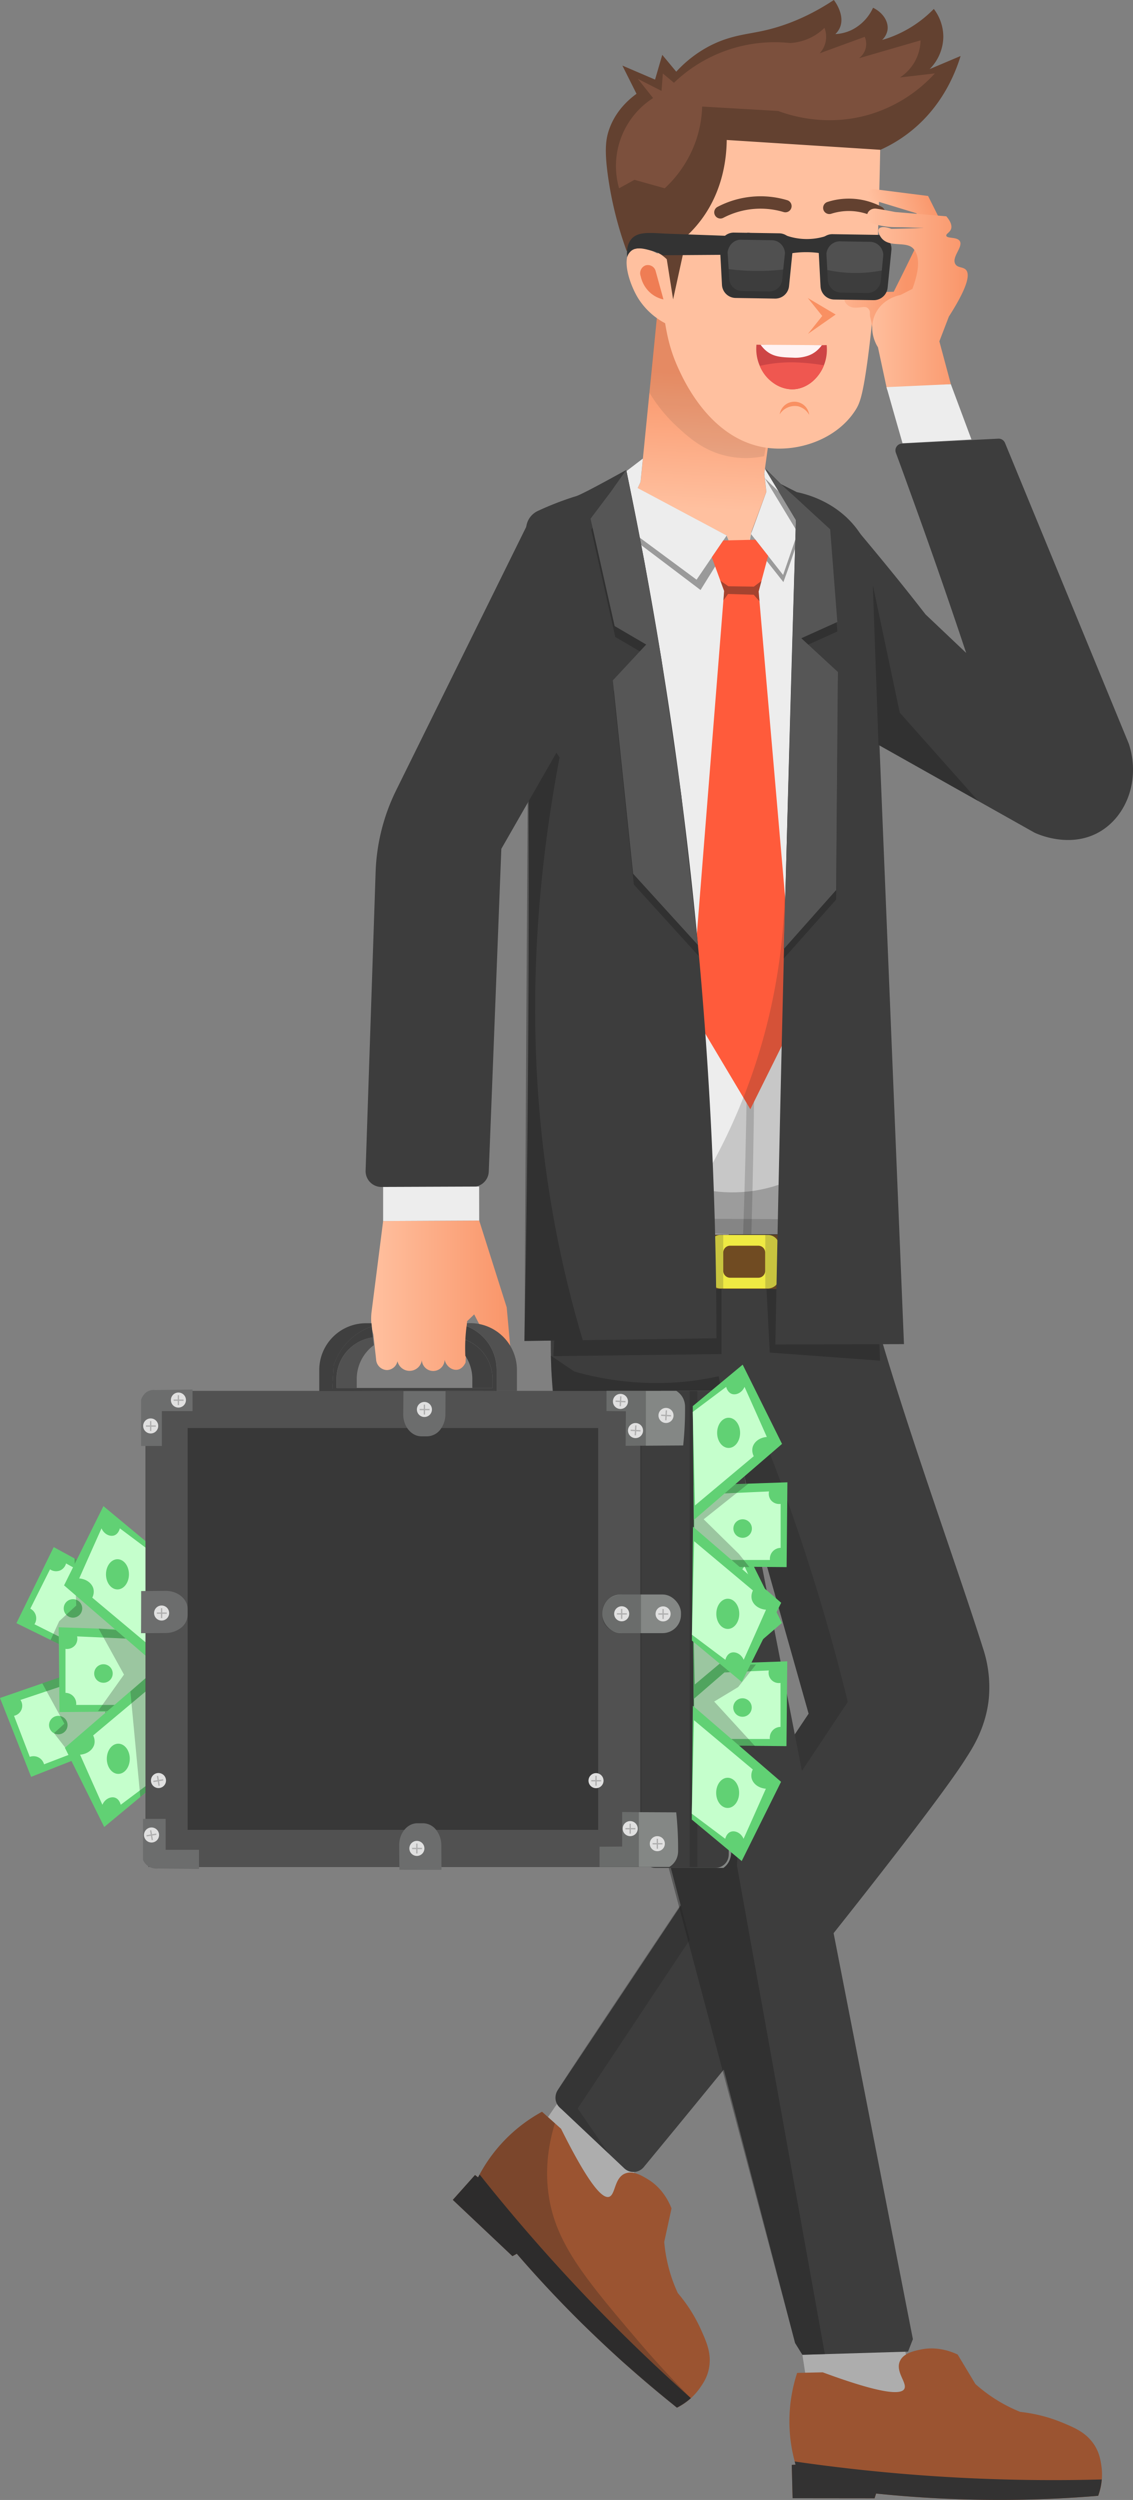 <svg id="Layer_1" data-name="Layer 1" xmlns="http://www.w3.org/2000/svg" xmlns:xlink="http://www.w3.org/1999/xlink" width="715.08" height="1577.17" viewBox="0 0 715.08 1577.17"><rect x="0" y="0" width="715.08" height="1577.17" fill="#808080" stroke="none"/><defs><style>.cls-1{fill:url(#linear-gradient);}.cls-13,.cls-2{fill:#2d2d2d;}.cls-2,.cls-25{opacity:0.1;}.cls-3{fill:#ffc09f;}.cls-4{fill:#ef7d54;}.cls-5{fill:#f99062;}.cls-6{fill:#634130;}.cls-7{fill:#3d3d3d;}.cls-8{fill:#ce4545;}.cls-9{fill:#ef5750;}.cls-10{fill:#fff3f3;}.cls-11{fill:#7c503d;}.cls-12{fill:#ededed;}.cls-13{opacity:0.2;}.cls-14,.cls-18{fill:#1e1e1e;}.cls-14{opacity:0.4;}.cls-15{fill:#adadad;}.cls-16{fill:#9b5431;}.cls-17{fill:#333232;}.cls-18{opacity:0.25;}.cls-19{fill:#704b22;}.cls-20{fill:#efea43;}.cls-21{fill:#ff5b3b;}.cls-22{fill:#565656;}.cls-23{fill:url(#linear-gradient-2);}.cls-24{fill:#333;}.cls-25{fill:#fff;}.cls-26{fill:url(#linear-gradient-3);}.cls-27{fill:url(#linear-gradient-4);}.cls-28{fill:url(#linear-gradient-5);}.cls-29{fill:#848785;}.cls-30{fill:#61d174;}.cls-31{fill:#c5ffcc;}.cls-32{fill:#383838;}.cls-33{fill:#515151;}.cls-34{fill:#6c6d6d;}.cls-35{fill:#e0e0e0;}.cls-36{fill:none;}.cls-37{fill:#3f3f3f;}</style><linearGradient id="linear-gradient" x1="-2973.43" y1="574.9" x2="-2988.58" y2="490.94" gradientTransform="matrix(-0.99, 0.13, 0.13, 0.99, -2253.71, 180.12)" gradientUnits="userSpaceOnUse"><stop offset="0" stop-color="#ffc09f"/><stop offset="1" stop-color="#f99569"/></linearGradient><linearGradient id="linear-gradient-2" x1="836.54" y1="222.42" x2="895.88" y2="222.42" gradientTransform="matrix(1, 0, 0, 1, 0, 0)" xlink:href="#linear-gradient"/><linearGradient id="linear-gradient-3" x1="557.89" y1="859.33" x2="645.61" y2="859.33" gradientTransform="matrix(1, 0, 0, 1, 0, 0)" xlink:href="#linear-gradient"/><linearGradient id="linear-gradient-4" x1="863.61" y1="233.81" x2="903.05" y2="233.81" gradientTransform="translate(-17.99 216.55) rotate(-17.54)" xlink:href="#linear-gradient"/><linearGradient id="linear-gradient-5" x1="870.8" y1="230.46" x2="934.4" y2="230.46" gradientTransform="matrix(1, 0, 0, 1, 0, 0)" xlink:href="#linear-gradient"/></defs><path class="cls-1" d="M812,385.77c-12.47,19.89-37.3,28.08-58.48,19.75-19.85-7.8-32.31-28.44-30-50.24l4.41-9.45,14.46-145.72,79.13,29.64-15.57,111q1.7,6.33,3.22,13c.64,2.78,1.1,5,1.21,5.51C812.05,367.35,812.16,378.08,812,385.77Z" transform="translate(-323.64 -41.77)"/><path class="cls-2" d="M733.51,289.47a96.26,96.26,0,0,0,17.17,21.19c7.13,6.6,16.87,15.63,32.13,18.89a56.49,56.49,0,0,0,23.12,0q2.79-16.19,5.48-32.63,3.11-18.94,6-37.63l-77-37.93Q737.72,246,735.28,271,734.37,280.26,733.51,289.47Z" transform="translate(-323.64 -41.77)"/><path class="cls-3" d="M739.42,139.09c-3.38,47,.13,82.32,3.77,105.09,1.43,9,3.34,18.52,8.46,29.74,3.82,8.38,20.28,44.5,54.61,50.14,20.69,3.39,45.51-5,57.33-23.61,2.63-4.14,4.55-8.67,7.81-32.89a812.64,812.64,0,0,0,6.55-84c.43-13,.93-30.29,1.27-50.73a109,109,0,0,0-23.54-10.74c-3.16-1-17.72-5.36-39.83-4.37C782.48,119.19,753.62,131.94,739.42,139.09Z" transform="translate(-323.64 -41.77)"/><path class="cls-3" d="M744.41,205.32c-8.81-6.26-18.09-9.2-22.5-5.62-6.11,5-1.14,21,4.45,30.17a44.75,44.75,0,0,0,20.53,17.46Q745.65,226.33,744.41,205.32Z" transform="translate(-323.64 -41.77)"/><path class="cls-4" d="M737.38,212.54a5.07,5.07,0,0,0-6.65-3.22A5.32,5.32,0,0,0,728,216a19.49,19.49,0,0,0,5.54,10,18.47,18.47,0,0,0,8.84,4.68Z" transform="translate(-323.64 -41.77)"/><path class="cls-5" d="M833.45,229.75l9.13,11.36-9,11.3,17.48-12.21Z" transform="translate(-323.64 -41.77)"/><path class="cls-5" d="M815.67,303.25a11.31,11.31,0,0,1,11.68-5.16,11.17,11.17,0,0,1,7,5.43,9.4,9.4,0,0,0-18.64-.27Z" transform="translate(-323.64 -41.77)"/><path class="cls-6" d="M823,173.19h0a3.9,3.9,0,0,0-2.51-5.12,58.54,58.54,0,0,0-44,4.22,3.89,3.89,0,0,0-1.48,5.5h0a3.9,3.9,0,0,0,5.13,1.4,50.69,50.69,0,0,1,38.05-3.65A3.92,3.92,0,0,0,823,173.19Z" transform="translate(-323.64 -41.77)"/><path class="cls-6" d="M881.54,177.87h0a3.9,3.9,0,0,0-1.42-5.6,44.14,44.14,0,0,0-34.24-3.09,3.92,3.92,0,0,0-2.42,5.27h0a3.93,3.93,0,0,0,4.83,2.16,36.31,36.31,0,0,1,28.16,2.56A3.91,3.91,0,0,0,881.54,177.87Z" transform="translate(-323.64 -41.77)"/><path class="cls-7" d="M843.22,205.84c-.61,9,2.79,16.56,7.61,16.89S860,216,860.65,207s-2.79-16.56-7.61-16.89S843.83,196.84,843.22,205.84Z" transform="translate(-323.64 -41.77)"/><ellipse class="cls-7" cx="795.24" cy="204.91" rx="16.33" ry="8.74" transform="translate(213.21 942.65) rotate(-86.11)"/><path class="cls-8" d="M801.07,259.22q9.55.36,19.45.47,12.68.12,24.86-.21c1.54,14.93-9.2,27.07-20.44,27.86C812.71,288.2,799.48,275.65,801.07,259.22Z" transform="translate(-323.64 -41.77)"/><path class="cls-9" d="M803.17,272.6a89,89,0,0,1,19.43-2.25c4.42,0,8.45.33,10.3.49,4.27.38,7.92.91,10.75,1.39a25.06,25.06,0,0,1-4.89,7.9,21.59,21.59,0,0,1-7.24,5.45,20.2,20.2,0,0,1-7.86,1.8,20.49,20.49,0,0,1-12.1-4.09A23.85,23.85,0,0,1,803.17,272.6Z" transform="translate(-323.64 -41.77)"/><path class="cls-10" d="M806,262c5,4.92,10.3,5.17,18.12,5.41a24.45,24.45,0,0,0,9.07-1.1,16.79,16.79,0,0,0,5.9-3.25,21.55,21.55,0,0,0,3.28-3.54l-38.69-.25A22.8,22.8,0,0,0,806,262Z" transform="translate(-323.64 -41.77)"/><path class="cls-6" d="M897.21,125.58c20.95-16.11,29.37-37.63,32.7-48.48l-19.54,8.27A29.42,29.42,0,0,0,919,65.26a29,29,0,0,0-6-17.85,74.81,74.81,0,0,1-28.94,18.42c-1.23.41-2.46.79-3.67,1.12a11.19,11.19,0,0,0,3.39-6.2c.81-5.24-2.79-11-9.12-14.09A29.17,29.17,0,0,1,861,60.75a27.54,27.54,0,0,1-10.15,2.54,12.4,12.4,0,0,0,2.82-3.95c3.55-8-3.24-16.9-3.76-17.57-19,12.56-35.38,17.63-47,19.92-9.88,2-20.16,2.94-32.7,9.77A77,77,0,0,0,750.45,87l-8.83-10.62q-2.28,7.8-4.55,15.61l-20.63-8.85,8.93,17.81c-4.85,3.53-12.85,10.48-17,21.7-2.43,6.48-3.31,13.63-1.05,30a231.82,231.82,0,0,0,11.83,47.47,23.46,23.46,0,0,1,11.19-1.58,24,24,0,0,1,14.12,6.79q2,12.66,4,25.32l8.8-40.23a76.61,76.61,0,0,0,9.21-10.34c13.68-18.5,15.71-38.88,15.84-50l97,6.2A88.47,88.47,0,0,0,897.21,125.58Z" transform="translate(-323.64 -41.77)"/><path class="cls-11" d="M913.65,88.09a90.91,90.91,0,0,1-39.46,25.37c-28,8.89-51.84,1.15-59.47-1.69L766.8,109a73,73,0,0,1-3.94,21.56,74.37,74.37,0,0,1-19.68,30l-19.11-5.35-9.7,5.35a50.94,50.94,0,0,1,21.46-56.93l-9.62-12.12,14.94,7.61.84-11L749,94a91.74,91.74,0,0,1,73.3-25.08A34.19,34.19,0,0,0,836,65.17a33.78,33.78,0,0,0,8-5.83,15.67,15.67,0,0,1,.61,9.3,15.47,15.47,0,0,1-3.67,6.77L869.4,65a11.17,11.17,0,0,1-3.67,13.52l38.9-11.28a28.53,28.53,0,0,1-13,23.4Z" transform="translate(-323.64 -41.77)"/><path class="cls-12" d="M887.23,800a39.54,39.54,0,0,1-5.38,13.23,43,43,0,0,1-5.78,7.29l-199,.68a33.55,33.55,0,0,1-4.35-1.61,25.89,25.89,0,0,1-5.72-3.27,22.78,22.78,0,0,1-5.6-6.42V431.38c.44-7.73,2.84-32.64,22.48-54.28a87.73,87.73,0,0,1,38.74-24.57l59.66,27.08,10.25,24.66q2.6-13.33,5.21-26.66,5.41-12.67,10.85-25.34a130.78,130.78,0,0,1,38.06,14.87c18,10.77,22.22,17.8,23.64,21.06a35.35,35.35,0,0,1,2.5,18.12q.44,7.89.85,15.78v13q1.23,6.21,2.45,12.42c3.9,152.92,5.12,213.52,5,226.06,0,1.17-.3,7.19,0,15.39q.48,13.62.75,27.62.32,16.7.31,32.86.74,15.63,1.48,31.26C885.26,783.76,888.65,791.11,887.23,800Z" transform="translate(-323.64 -41.77)"/><path class="cls-13" d="M661.39,805.9a41.74,41.74,0,0,0,23.43,4.32l190.16,1q6.21-7.38,12.43-14.74a40.08,40.08,0,0,1-6.17,17.6,38.94,38.94,0,0,1-5.17,6.35l-199,.68a25.27,25.27,0,0,1-15.67-11.3Z" transform="translate(-323.64 -41.77)"/><path class="cls-14" d="M704.14,367.37,765.78,414l15.43-24.84,11.48,15.55c-1.11-2.69-3.1-7.48-4.22-10.17l-3-7.14-3.24-7.78-64.06-33.2c-3.49,4.7-7,9.73-10.42,15.1Q705.9,364.47,704.14,367.37Z" transform="translate(-323.64 -41.77)"/><path class="cls-12" d="M707.27,366.07l56,41.41,19-27.87-56.16-29.92,1.8-3.86,1.47-14.77L715.6,341.59Z" transform="translate(-323.64 -41.77)"/><path class="cls-14" d="M797.92,377.09q-2.05,11.46-4.1,22.92,3.34-6.61,6.68-13.24L818.08,409q5.22-14.24,10.17-29.64,3.18-9.94,6-19.58l-28.3-19.11q.68,5.66,1.34,11.3Q802.61,364.55,797.92,377.09Z" transform="translate(-323.64 -41.77)"/><path class="cls-12" d="M797.63,378.69l20.26,25.8,14.91-43.11A111.72,111.72,0,0,1,818,349.45c-2-1.92-3.86-3.83-5.57-5.7l-6-6.3c-.14,1.09-.29,2.18-.43,3.26q.68,5.66,1.34,11.3Q802.46,365.35,797.63,378.69Z" transform="translate(-323.64 -41.77)"/><path class="cls-13" d="M788.42,398.91l4.1,5.36q.71,13,1.34,26.13c6.49,132.67,7.61,262.74,4,390.05l-5.21,0c4.44-126.56,3.86-256.49-2.6-389.55Q789.31,414.87,788.42,398.91Z" transform="translate(-323.64 -41.77)"/><polygon class="cls-15" points="359.57 1315.63 330.33 1358.2 380.97 1405.86 406.24 1359.56 359.57 1315.63"/><path class="cls-16" d="M665.76,1374l12,10.78c18.27,36.67,26.37,44.11,30.28,42.91,4.14-1.27,3.19-12.11,10.31-14.78,5-1.86,10.48,1.47,14.11,3.66,9,5.41,13.17,13.8,15,18.41q-2.29,10.59-4.6,21.19a97.21,97.21,0,0,0,3.12,17.37,94.51,94.51,0,0,0,5.44,14.85,96.35,96.35,0,0,1,14.53,22.85c3.86,8.54,6.38,14.72,5.43,22.78-.79,6.81-3.93,11.3-6.06,14.34a38.72,38.72,0,0,1-14.38,12.34c-13.79-11-28.3-23.3-43.19-37.12a755,755,0,0,1-57.89-60l-2.74,1.53-37.63-35.51,14-15.67,1.91,1.45A97.89,97.89,0,0,1,665.76,1374Z" transform="translate(-323.64 -41.77)"/><path class="cls-17" d="M623.45,1413.93l-14,15.67,37.62,35.51,2.75-1.53a754.77,754.77,0,0,0,57.88,60c14.9,13.81,29.4,26.15,43.19,37.12a39.24,39.24,0,0,0,8.79-6c-18.15-16.19-36.76-33.83-55.56-53a1141.18,1141.18,0,0,1-77.77-88.08c-.33.61-.66,1.21-1,1.8Z" transform="translate(-323.64 -41.77)"/><path class="cls-18" d="M673.86,1381.32c-5.51,18-5.43,32.43-4.32,42.31,3.58,31.76,22.15,54.16,56.11,94.09,13.35,15.7,25.28,28.19,34,37l-8.79,6-35.41-30-25-23.56q-9.07-9-18.36-18.79-11.85-12.55-22.35-24.75l-2.75,1.53-37.62-35.51,14-15.67,1.92,1.45,1.49-2.7a98,98,0,0,1,38.9-38.66Z" transform="translate(-323.64 -41.77)"/><path class="cls-7" d="M783.57,820.48c-4.66,65.44,2,115,9,148.18,3.7,17.49,9,39.43,14.29,58.15L834,1122.88,675.6,1360.45a8.71,8.71,0,0,0-1.26,6.18,8.59,8.59,0,0,0,2.49,4.6l40.83,38.5a8.41,8.41,0,0,0,12.25-.77c109.27-132.21,186.69-231.31,203.2-257.67,3-4.8,12.67-18.43,14.61-38a78,78,0,0,0-3.7-31.76c-17.73-56.15-54.91-157.13-73-226.95-2.49-9.62-5.25-21.09-8-34.12Z" transform="translate(-323.64 -41.77)"/><path class="cls-18" d="M797.92,929.61c9.08,22,18,45.23,26.49,69.74,14.15,40.77,25.36,79.68,34.29,116.1L688.24,1371.91l19.5,28.46-29.64-27.95a8.82,8.82,0,0,1-3.7-5.48,10.59,10.59,0,0,1,1.2-6.49c4-7.68,141.94-213.07,158.4-237.57l-28.86-101.94c-1.41-5,.33,1.17-9.07-36.79-5.66-22.8-7.29-29.19-7.89-39.74-.33-5.63-.46-14.17-.59-22.79-.11-7.67-.13-14-.13-18.3Q792.7,916.48,797.92,929.61Z" transform="translate(-323.64 -41.77)"/><polygon class="cls-15" points="504.47 1472.92 512.36 1523.96 581.91 1523.96 568.56 1472.92 504.47 1472.92"/><path class="cls-16" d="M826.8,1538.76l16.11-.35c38.42,14.17,49.43,14,51.45,10.49,2.14-3.76-6-11-2.62-17.83,2.33-4.75,8.64-6.11,12.78-7,10.23-2.21,19.05,1,23.54,3.11l11.18,18.59a96.61,96.61,0,0,0,28.31,17.6A96.62,96.62,0,0,1,993.8,1570c8.66,3.57,14.73,6.34,19.57,12.86,4.08,5.51,4.87,10.93,5.41,14.6a38.48,38.48,0,0,1-2,18.84c-17.55,1.47-36.57,2.43-56.89,2.58a754.84,754.84,0,0,1-83.26-4c-.32,1-.63,2-1,3l-51.73-.06-.54-21,2.39-.26a97.7,97.7,0,0,1,1-57.8Z" transform="translate(-323.64 -41.77)"/><path class="cls-17" d="M823.34,1596.82l.54,21,51.73.06c.32-1,.64-2,.95-3a757.59,757.59,0,0,0,83.26,4c20.32-.15,39.34-1.11,56.9-2.57A39.3,39.3,0,0,0,1019,1606c-24.31.65-50,.56-76.8-.53a1137.94,1137.94,0,0,1-117-10.82c.18.66.35,1.33.53,2Z" transform="translate(-323.64 -41.77)"/><path class="cls-7" d="M677.06,821.15a397.4,397.4,0,0,0-5,92.59,420.65,420.65,0,0,0,18.52,97.88c8.69,27.63,44.85,162.35,134.87,508.28l4.62,7.45,66.67-2,3.06-7.85L791.63,963.78Q790,893,788.34,822.18Z" transform="translate(-323.64 -41.77)"/><path class="cls-14" d="M879.06,900.16l-69.6-5.09-2.82-55.24L779,841.33V896l-106.08,1.32,4.12-76.18,199-.68Z" transform="translate(-323.64 -41.77)"/><path class="cls-14" d="M686.08,907a188.45,188.45,0,0,0,71,6.33A185.31,185.31,0,0,0,777.23,910l10.17,55q1.89,52.43,2.34,107.1.24,29.58,0,58.5.51,28,1,56-1,16-2,32,27.75,154.17,55.49,308.32l-14.16.42-4.62-7.45L683,984.62c-3.41-16.6-6.41-34.28-8.75-53q-1.54-12.43-2.59-24.32L671.26,897Z" transform="translate(-323.64 -41.77)"/><path class="cls-19" d="M675.24,854.84l202.13.21q-.64-17.29-1.3-34.58l-198.53.68Q676.4,838,675.24,854.84Z" transform="translate(-323.64 -41.77)"/><path class="cls-20" d="M771.22,828.09v19.33a7.23,7.23,0,0,0,7.22,7.23h29.81a7.23,7.23,0,0,0,7.22-7.23V828.09a7.23,7.23,0,0,0-7.22-7.23H778.44A7.23,7.23,0,0,0,771.22,828.09Zm8.89,3.89a4.33,4.33,0,0,1,4.32-4.33h17.83a4.33,4.33,0,0,1,4.32,4.33v11.56a4.33,4.33,0,0,1-4.32,4.32H784.43a4.33,4.33,0,0,1-4.32-4.32Z" transform="translate(-323.64 -41.77)"/><rect class="cls-13" x="806.64" y="820.47" width="22.41" height="34.58" transform="translate(1312.05 1633.74) rotate(180)"/><rect class="cls-13" x="757.7" y="820.47" width="22.41" height="34.58" transform="translate(1214.17 1633.74) rotate(180)"/><path class="cls-21" d="M808.44,392.46l-6,22.46q8.82,101.66,17.62,203.33,2.85,32.89,5.71,65.8-14.28,28.76-28.57,57.5l-37.53-62.91,21-264q-3.88-10.65-7.78-21.29l7.25-10.62,20.31-.46Z" transform="translate(-323.64 -41.77)"/><path class="cls-13" d="M818.91,604.44A372.94,372.94,0,0,1,772,778.19l2.07,41.53c7.91.69,16.39,1.12,25.37,1.16a310.14,310.14,0,0,0,40.58-2.47Z" transform="translate(-323.64 -41.77)"/><path class="cls-14" d="M804.25,408.25l-4.82,3.61-16.11-.23-5-3.51,2.36,6.47-.48,6,2.94-4.1,16.21.49,3.64,4.16-.54-6.2Z" transform="translate(-323.64 -41.77)"/><path class="cls-18" d="M869,746.44c-3.37,5.26-27.73,41.94-72.91,47-40.52,4.52-81.27-18.25-101.84-57.5q-3.39,42.29-6.77,84.56l183.21.68Q869.85,783.79,869,746.44Z" transform="translate(-323.64 -41.77)"/><path class="cls-7" d="M718.89,338.25a2681.73,2681.73,0,0,1,44.53,291.87c8.86,91.7,12.36,177.41,12.4,255.93l-121.2,1.7q4.41-232.29,1.69-464.52-.27-23.67-.63-47.33a12.81,12.81,0,0,1,7.43-11.8,195.22,195.22,0,0,1,20.69-8.22h0c1.83-.61,3.18-1,3.33-1.05C689.31,354.19,697.39,350.16,718.89,338.25Z" transform="translate(-323.64 -41.77)"/><path class="cls-14" d="M657,490.1l19.81,29.51c-27.22,143.07-14.83,259.56,9.5,349.62q2.46,9.09,5.12,18l-36.76.52Q655.79,688.93,657,490.1Z" transform="translate(-323.64 -41.77)"/><path class="cls-7" d="M826.52,352.23l-10-5.06-9.87-9.81q9.66,16.25,19.34,32.49-4.43,143.8-7.93,287.65Q815.21,773.75,813,890l81.17-.26Q884,642,873.91,394.29a59.56,59.56,0,0,0-9.58-19C851.35,358.25,832.76,353.52,826.52,352.23Z" transform="translate(-323.64 -41.77)"/><path class="cls-14" d="M709.59,358.88l-12.81,17q7.61,33.87,15.2,67.74l19.92,11.65-21,22.55,12.8,122,40.94,45.11-10.51-94.28-12.57-86.13L730.77,403l-11.46-57.89Z" transform="translate(-323.64 -41.77)"/><path class="cls-14" d="M826.18,362l7.71,7.14,13.71,12.59q2.26,29.22,4.51,58.44L829.38,450.4l23.11,21.33q-.57,68.78-1.13,137.55l-33.07,37.2q3.84-135.3,7.69-270.61l-19.62-32.39q4.51,4.44,9.35,9Q821,357.4,826.18,362Z" transform="translate(-323.64 -41.77)"/><path class="cls-22" d="M709.17,352l-12.81,17q7.59,33.87,15.2,67.74l19.92,11.65L710.43,471l12.8,122L764.17,638l-10.51-94.28-12.57-86.14-10.74-61.47-11.46-57.89Z" transform="translate(-323.64 -41.77)"/><path class="cls-22" d="M826.18,356l7.71,7.14,13.71,12.59q2.26,29.22,4.51,58.44l-22.73,10.24,23.11,21.33q-.57,68.78-1.13,137.55l-33.07,37.21q3.84-135.32,7.69-270.61l-19.62-32.4q4.51,4.46,9.35,9Q821,351.37,826.18,356Z" transform="translate(-323.64 -41.77)"/><path class="cls-23" d="M872.7,240.54c0,1.18.2,1,.94,4.75.15.79.35,1.83.56,3.07l38.26-17c.48-.87,7.23-13.48.62-25.12a24.11,24.11,0,0,0-10.88-9.79q-4.85,10-9.87,20.13-2.31,4.63-4.63,9.25l-25.69.62c-2,.05-5.12,1.93-5.37,4.13-.22,1.86,1.75,3.83,3.54,4.66s3.7.67,5.91.5,3.62-.65,4.92.21a4,4,0,0,1,1.33,1.54C872.83,238.5,872.64,239.16,872.7,240.54Z" transform="translate(-323.64 -41.77)"/><path class="cls-24" d="M719.47,203.94a8.16,8.16,0,0,1,2.83-4.12c3.29-2.39,7.89-1.15,12.4.08a36,36,0,0,1,7.41,2.91l40.22-.3.45-11.95-36.93-1.32c-10.89-.39-19.21-1.86-23.67,3.3C719.28,195.9,719.14,200.58,719.47,203.94Z" transform="translate(-323.64 -41.77)"/><path class="cls-24" d="M787.91,229.75l24.87.4a8.76,8.76,0,0,0,8.86-7.89q1.2-11.83,2.38-23.66a8.76,8.76,0,0,0-8.58-9.64l-28.51-.45a8.77,8.77,0,0,0-8.9,9.23q.65,11.87,1.27,23.71A8.75,8.75,0,0,0,787.91,229.75Z" transform="translate(-323.64 -41.77)"/><path class="cls-24" d="M850.12,230.74l24.88.39a8.76,8.76,0,0,0,8.86-7.88q1.18-11.83,2.38-23.67a8.76,8.76,0,0,0-8.58-9.63l-28.53-.45a8.75,8.75,0,0,0-8.88,9.22l1.26,23.73A8.76,8.76,0,0,0,850.12,230.74Z" transform="translate(-323.64 -41.77)"/><path class="cls-7" d="M792,225.38l17,.27a8.25,8.25,0,0,0,8.33-7.42l1.59-15.84a8.24,8.24,0,0,0-8.06-9.06L791.39,193A8.24,8.24,0,0,0,783,201.7l.84,15.88A8.24,8.24,0,0,0,792,225.38Z" transform="translate(-323.64 -41.77)"/><path class="cls-25" d="M783.56,211.53a142.82,142.82,0,0,0,34.38.28l1.17-10.54a9.11,9.11,0,0,0-2.05-4.93A8.62,8.62,0,0,0,814,194a8.47,8.47,0,0,0-3.71-.69l-20-.3a8.67,8.67,0,0,0-3.57,1.39,9,9,0,0,0-3.12,3.89,10.35,10.35,0,0,0-.79,2.72Z" transform="translate(-323.64 -41.77)"/><path class="cls-7" d="M854.48,226.37l16.42.26a8.55,8.55,0,0,0,8.64-7.7l1.53-15.21a8.55,8.55,0,0,0-8.37-9.41l-18.76-.3a8.55,8.55,0,0,0-8.67,9l.81,15.25A8.55,8.55,0,0,0,854.48,226.37Z" transform="translate(-323.64 -41.77)"/><path class="cls-25" d="M880.2,212.38A85.5,85.5,0,0,1,864.33,214a86.4,86.4,0,0,1-18.53-1.89l-.59-10.59a9.11,9.11,0,0,1,2.32-4.81,8.71,8.71,0,0,1,3.21-2.16,8.39,8.39,0,0,1,3.74-.49l18.91.3a8.56,8.56,0,0,1,7.25,5.69,8.38,8.38,0,0,1,.46,2.44Z" transform="translate(-323.64 -41.77)"/><path class="cls-24" d="M845.45,190.51a39.27,39.27,0,0,1-26.34-.42q1,5.91,2,11.81a61.68,61.68,0,0,1,23.25.12Z" transform="translate(-323.64 -41.77)"/><path class="cls-7" d="M659.47,366.64q-42.88,86.81-85.76,173.62a126,126,0,0,0-13,51.61q-3.16,94.2-6.32,188.4a10,10,0,0,0,10,10.33l57.73-.1a10,10,0,0,0,10-9.6q4-101.8,7.93-203.62l52.71-91.92c12.73-57.85,6.19-104.53-17.37-116A30.42,30.42,0,0,0,659.47,366.64Z" transform="translate(-323.64 -41.77)"/><path class="cls-26" d="M565.45,812.1q-3.63,28.57-7.28,57.13a35.78,35.78,0,0,0,1.1,14.37L561,899.23a7.1,7.1,0,0,0,7,6.88,7,7,0,0,0,6.5-5.63,7.82,7.82,0,0,0,15.38-.62,7.19,7.19,0,0,0,14.37-.25c1.07,4.33,4.92,6.87,8.25,6.25s4.88-4.29,5-4.55q.46-13,.92-26l4.5-4.33,3.17,6.13,11.83,5.21,7.7,8.43q-1.08-12.11-2.18-24.2-8.68-27.37-17.35-54.74Z" transform="translate(-323.64 -41.77)"/><path class="cls-12" d="M626.08,811.78l-60.63.32q0-10.76,0-21.51l60.59-.25Z" transform="translate(-323.64 -41.77)"/><path class="cls-7" d="M878.09,511.69,976.43,567c2,1,22.4,10.27,41-.33,17.45-10,26-33.24,18.66-55.67L957.93,321.19a4.34,4.34,0,0,0-4.23-2.68l-60.81,3.08a4.33,4.33,0,0,0-3.84,5.82q4.05,10.92,8,21.95Q916.23,402,933.43,453.69l-25.67-24.33c-3.73-4.82-9.36-12-16.33-20.67C874.85,388.11,857.72,368,857.72,368h0l15.52,24.17Q875.67,451.94,878.09,511.69Z" transform="translate(-323.64 -41.77)"/><path class="cls-14" d="M874.51,410.86q8.5,40.25,17,80.5l49.59,55.78-63-35.45Q876.31,461.28,874.51,410.86Z" transform="translate(-323.64 -41.77)"/><path class="cls-27" d="M908,186.3l-6-10-26.49-8.06a4,4,0,0,1-4.1-4.12,3.86,3.86,0,0,1,3.24-3.12l34.74,4.4,9.51,19Z" transform="translate(-323.64 -41.77)"/><path class="cls-28" d="M916.51,257.11l6-15.62c12.2-19.07,13.36-26.73,10.76-29.51-1.87-2-5.34-1.1-6.75-3.75-2.34-4.4,5.16-10.78,2.88-14.37-1.81-2.84-8.1-1.43-8.5-3.38-.26-1.23,2.22-2,3-4.25.88-2.61-1-5.66-3-8l-32.29-2.71c-5.44-1.07-9.59-1.76-11.63-2.06a5.92,5.92,0,0,0-3,.23,5.09,5.09,0,0,0-2,1.37,4.67,4.67,0,0,0-1.09,2.38,4.76,4.76,0,0,0,.25,2.29,5.1,5.1,0,0,0,1.8,2.21,9,9,0,0,0,3.22,1.44,18.13,18.13,0,0,0,2.11.47,56.59,56.59,0,0,0,7,1.09c2.35.18,4.69.13,7,.17s4.84.12,7.27.21l7,.24c-.79.1-1.58.07-2.37.1-1.54.07-3.07.12-4.61.17-3.33.11-7.9.24-13.42.32-3.71-1.51-6.86-1.42-7.82,0s.42,4.13,1.49,5.56c5,6.7,15.79,1.81,20.33,7,4.89,5.58,2.92,15.71-.66,25.33L892,227.86c-.69.11-11.76,2.11-16.25,12.75-4.4,10.43,1.56,19.59,2,20.25q2.88,13.36,5.75,26.75l40.25-3.5Q920.13,270.61,916.51,257.11Z" transform="translate(-323.64 -41.77)"/><path class="cls-12" d="M883.16,286q5,17.7,10.1,35.4l43.5-2.38-13-34.87Z" transform="translate(-323.64 -41.77)"/><path class="cls-29" d="M789.21,953.67l-29.64.33q-.06-11-.14-22.06H740.86V919.23h44a11.7,11.7,0,0,1,4.3,4.68,12.06,12.06,0,0,1,1.22,5.13A216.58,216.58,0,0,1,789.21,953.67Z" transform="translate(-323.64 -41.77)"/><path class="cls-18" d="M759.57,954q-.06-11-.14-22.06H740.86V919.23h24.81v34.7Z" transform="translate(-323.64 -41.77)"/><path class="cls-30" d="M397.72,1141.31l-54.44,21.43q-9.82-24.88-19.64-49.76l56-19.35Q388.66,1117.46,397.72,1141.31Z" transform="translate(-323.64 -41.77)"/><path class="cls-31" d="M381.42,1099.22l-44.87,15a6.48,6.48,0,0,1-4.06,10l9.95,25.91a6.86,6.86,0,0,1,9,4.7l44.58-17.12Q388.73,1118.44,381.42,1099.22Z" transform="translate(-323.64 -41.77)"/><path class="cls-30" d="M355,1132.17a5.83,5.83,0,1,0,3.36-7.54A5.83,5.83,0,0,0,355,1132.17Z" transform="translate(-323.64 -41.77)"/><path class="cls-18" d="M350.33,1103.75l13.94,25.44-6.53,6,13,16.72,27-10.64-18.11-47.68Z" transform="translate(-323.64 -41.77)"/><path class="cls-30" d="M386.51,1091.56,334,1065.79q11.76-24,23.53-48l52,28.31Q398,1068.81,386.51,1091.56Z" transform="translate(-323.64 -41.77)"/><path class="cls-31" d="M406.62,1051.16l-41.29-23.07a6.78,6.78,0,0,1-3.28,4.22,6.7,6.7,0,0,1-6.84-.49l-12.44,24.81a6.86,6.86,0,0,1,2.62,9.84l42.69,21.4Z" transform="translate(-323.64 -41.77)"/><path class="cls-30" d="M364.48,1053.86a5.83,5.83,0,1,0,7.83-2.6A5.84,5.84,0,0,0,364.48,1053.86Z" transform="translate(-323.64 -41.77)"/><path class="cls-18" d="M355.58,1076.38l5.42-11.85,10.76-9.88q-.56-14.88-1.1-29.76l38.87,21.16-23,45.51Z" transform="translate(-323.64 -41.77)"/><path class="cls-30" d="M419.68,1121.37l-58.5.5q-.26-26.76-.5-53.5l59.18,2Z" transform="translate(-323.64 -41.77)"/><path class="cls-31" d="M419.55,1076.24l-47.25-2.12a6.79,6.79,0,0,1-1,5.25,6.71,6.71,0,0,1-6.33,2.62v27.75a6.87,6.87,0,0,1,6.75,7.63h47.75Z" transform="translate(-323.64 -41.77)"/><path class="cls-30" d="M383.09,1097.53a5.84,5.84,0,1,0,5.84-5.83A5.85,5.85,0,0,0,383.09,1097.53Z" transform="translate(-323.64 -41.77)"/><path class="cls-18" d="M385.51,1121.23l34.17.14-.42-49.51-33.37-2.64q8,14.51,16,29Z" transform="translate(-323.64 -41.77)"/><path class="cls-30" d="M420.26,1096.37l-55.67,48,24.84,50,31.5-26.17Q420.6,1132.28,420.26,1096.37Z" transform="translate(-323.64 -41.77)"/><path class="cls-31" d="M419.55,1105.53l-37.12,31.09a8.25,8.25,0,0,1,.75,5.5c-.86,3.54-4.47,6.29-9,6.62q7,15.81,14.08,31.61c1.63-3.79,5.44-5.45,8.17-4.4,2.56,1,3.32,4.06,3.4,4.4l21.1-15.82Z" transform="translate(-323.64 -41.77)"/><ellipse class="cls-30" cx="74.66" cy="1109.57" rx="7.25" ry="9.53"/><path class="cls-30" d="M419.74,1089.94l-55.67-48,24.84-50,31.5,26.17Q420.07,1054,419.74,1089.94Z" transform="translate(-323.64 -41.77)"/><path class="cls-31" d="M419,1080.78l-37.12-31.09a8.25,8.25,0,0,0,.75-5.5c-.86-3.54-4.47-6.29-9-6.62q7-15.81,14.08-31.61c1.63,3.79,5.44,5.45,8.17,4.4,2.56-1,3.32-4.06,3.4-4.4l21.1,15.82Z" transform="translate(-323.64 -41.77)"/><ellipse class="cls-30" cx="74.14" cy="993.2" rx="7.25" ry="9.53"/><path class="cls-18" d="M405.93,1108.86l6.27,66.59,8.73-7.25-.67-71.83Z" transform="translate(-323.64 -41.77)"/><rect class="cls-32" x="91.86" y="877.51" width="368.07" height="300.29" rx="14.54"/><rect class="cls-33" x="377.54" y="877.51" width="26.57" height="300.29"/><path class="cls-33" d="M97.74,877.55h20.69a0,0,0,0,1,0,0V1177.8a0,0,0,0,1,0,0h-19a7.52,7.52,0,0,1-7.52-7.52V883.43A5.88,5.88,0,0,1,97.74,877.55Z"/><rect class="cls-33" x="93.59" y="1154.42" width="361.04" height="23.38"/><rect class="cls-33" x="97.44" y="877.51" width="361.04" height="23.38"/><path class="cls-29" d="M785.1,1185.54l-27.42-.35-.13,22.21H741v12.78h39.21a11.29,11.29,0,0,0,3.83-4.71,13,13,0,0,0,1.08-5.16C785.23,1206.2,785.28,1197.31,785.1,1185.54Z" transform="translate(-323.64 -41.77)"/><path class="cls-18" d="M757.68,1185.19q-.07,11.1-.13,22.21H741v12.78H763.1v-34.92Z" transform="translate(-323.64 -41.77)"/><rect class="cls-7" x="404.99" y="877.51" width="54.94" height="300.9" rx="8.43"/><rect class="cls-18" x="435.25" y="877.51" width="4.87" height="300.29"/><rect class="cls-29" x="380.17" y="1005.92" width="49.62" height="24.38" rx="11.58"/><path class="cls-18" d="M716.53,1047.69c-7,0-12.72,4.72-12.72,10.55v3.28c0,5.82,5.7,10.55,12.72,10.55h11.68v-24.38Z" transform="translate(-323.64 -41.77)"/><path class="cls-29" d="M750.42,1185.14l-34.09-.18q0,10.89,0,21.77l-14.29.14v12.7h44.05a11.64,11.64,0,0,0,4.31-4.68,12.18,12.18,0,0,0,1.22-5.12A221.42,221.42,0,0,0,750.42,1185.14Z" transform="translate(-323.64 -41.77)"/><path class="cls-18" d="M716.33,1185q0,10.89,0,21.77l-14.29.14v12.7h24.81V1185Z" transform="translate(-323.64 -41.77)"/><path class="cls-29" d="M754.83,953.67l-36.29.25.12-21.88-12.19-.1V919.23h44a11.71,11.71,0,0,1,4.31,4.68,12.22,12.22,0,0,1,1.22,5.13A221.52,221.52,0,0,1,754.83,953.67Z" transform="translate(-323.64 -41.77)"/><path class="cls-18" d="M718.54,953.92l.12-21.88-12.19-.1V919.23h24.81v34.7Z" transform="translate(-323.64 -41.77)"/><path class="cls-34" d="M428.21,1072a15.92,15.92,0,0,0,9.79-3.37,10.68,10.68,0,0,0,4.06-8.14v-3.58c0-6.36-6.2-11.51-13.85-11.51l-15.48.13q0,13.29-.07,26.58Z" transform="translate(-323.64 -41.77)"/><path class="cls-34" d="M413.89,1189.23h14.3q0,9.78,0,19.54h21.05v12.09l-25.67-.31a9.69,9.69,0,0,1-7.13-2,9.13,9.13,0,0,1-2.54-3.45Z" transform="translate(-323.64 -41.77)"/><path class="cls-34" d="M412.66,954h13.15q0-11,0-22h19.35V918.37l-23.6.34A7.75,7.75,0,0,0,415,921a10.45,10.45,0,0,0-2.34,3.89Z" transform="translate(-323.64 -41.77)"/><path class="cls-34" d="M604.75,934.06a15.92,15.92,0,0,1-3.37,9.79,10.7,10.7,0,0,1-8.14,4.06h-3.59c-6.35,0-11.51-6.2-11.51-13.85q.08-7.74.14-15.49l26.57-.06Q604.81,926.3,604.75,934.06Z" transform="translate(-323.64 -41.77)"/><path class="cls-34" d="M602.18,1205.86a15.94,15.94,0,0,0-3.37-9.79,10.7,10.7,0,0,0-8.14-4.06h-3.59c-6.35,0-11.51,6.2-11.51,13.85l.14,15.49,26.57.06Q602.24,1213.64,602.18,1205.86Z" transform="translate(-323.64 -41.77)"/><circle class="cls-35" cx="102" cy="1017.62" r="4.75"/><polygon class="cls-18" points="105.25 1017.27 102.42 1017.27 102.42 1014.56 101.59 1014.56 101.59 1017.27 99 1017.27 99 1018.1 101.59 1018.1 101.59 1020.81 102.42 1020.81 102.42 1018.1 105.25 1018.1 105.25 1017.27"/><circle class="cls-35" cx="392.37" cy="1018.1" r="4.75"/><polygon class="cls-18" points="395.62 1017.75 392.79 1017.75 392.79 1015.04 391.95 1015.04 391.95 1017.75 389.37 1017.75 389.37 1018.58 391.95 1018.58 391.95 1021.29 392.79 1021.29 392.79 1018.58 395.62 1018.58 395.62 1017.75"/><circle class="cls-35" cx="267.86" cy="889.2" r="4.75"/><polygon class="cls-18" points="271.11 888.85 268.27 888.85 268.27 886.14 267.44 886.14 267.44 888.85 264.86 888.85 264.86 889.68 267.44 889.68 267.44 892.39 268.27 892.39 268.27 889.68 271.11 889.68 271.11 888.85"/><circle class="cls-35" cx="263.11" cy="1166.11" r="4.75"/><polygon class="cls-18" points="266.36 1165.75 263.52 1165.75 263.52 1163.05 262.69 1163.05 262.69 1165.75 260.11 1165.75 260.11 1166.59 262.69 1166.59 262.69 1169.3 263.52 1169.3 263.52 1166.59 266.36 1166.59 266.36 1165.75"/><circle class="cls-35" cx="95.11" cy="899.59" r="4.75"/><polygon class="cls-18" points="98.36 899.24 95.52 899.24 95.52 896.53 94.69 896.53 94.69 899.24 92.11 899.24 92.11 900.07 94.69 900.07 94.69 902.78 95.52 902.78 95.52 900.07 98.36 900.07 98.36 899.24"/><circle class="cls-35" cx="112.61" cy="883.26" r="4.75"/><polygon class="cls-18" points="115.86 882.91 113.02 882.91 113.02 880.2 112.19 880.2 112.19 882.91 109.61 882.91 109.61 883.74 112.19 883.74 112.19 886.45 113.02 886.45 113.02 883.74 115.86 883.74 115.86 882.91"/><circle class="cls-35" cx="397.74" cy="1153.63" r="4.75"/><polygon class="cls-18" points="400.99 1153.27 398.15 1153.27 398.15 1150.56 397.32 1150.56 397.32 1153.27 394.74 1153.27 394.74 1154.1 397.32 1154.1 397.32 1156.81 398.15 1156.81 398.15 1154.1 400.99 1154.1 400.99 1153.27"/><circle class="cls-35" cx="376.17" cy="1123.36" r="4.75"/><polygon class="cls-18" points="379.42 1123.01 376.59 1123.01 376.59 1120.3 375.75 1120.3 375.75 1123.01 373.17 1123.01 373.17 1123.84 375.75 1123.84 375.75 1126.55 376.59 1126.55 376.59 1123.84 379.42 1123.84 379.42 1123.01"/><path class="cls-35" d="M420.07,1204.1a4.75,4.75,0,1,1,3.9-5.46A4.75,4.75,0,0,1,420.07,1204.1Z" transform="translate(-323.64 -41.77)"/><polygon class="cls-18" points="96.53 1160.79 96.07 1158 98.74 1157.55 98.6 1156.73 95.93 1157.17 95.51 1154.63 94.69 1154.76 95.11 1157.31 92.44 1157.75 92.57 1158.58 95.25 1158.13 95.71 1160.93 96.53 1160.79"/><circle class="cls-35" cx="423.61" cy="1165.13" r="4.75" transform="translate(-885.11 370.64) rotate(-32.64)"/><polygon class="cls-18" points="100.85 1126.51 100.39 1123.71 103.06 1123.27 102.92 1122.45 100.25 1122.89 99.83 1120.34 99.01 1120.48 99.43 1123.03 96.76 1123.47 96.89 1124.29 99.57 1123.85 100.03 1126.65 100.85 1126.51"/><path class="cls-35" d="M725,939.53a4.75,4.75,0,1,1-5,4.48A4.75,4.75,0,0,1,725,939.53Z" transform="translate(-323.64 -41.77)"/><polygon class="cls-18" points="400.91 899.24 400.75 902.07 398.05 901.92 398 902.75 400.71 902.9 400.56 905.48 401.39 905.53 401.54 902.95 404.24 903.1 404.29 902.26 401.58 902.11 401.74 899.28 400.91 899.24"/><path class="cls-35" d="M715.49,921.15a4.75,4.75,0,1,1-5,4.48A4.75,4.75,0,0,1,715.49,921.15Z" transform="translate(-323.64 -41.77)"/><polygon class="cls-18" points="391.41 880.86 391.25 883.69 388.55 883.54 388.5 884.37 391.2 884.52 391.06 887.1 391.89 887.14 392.04 884.57 394.74 884.72 394.79 883.88 392.08 883.73 392.24 880.9 391.41 880.86"/><circle class="cls-35" cx="418.5" cy="1018.17" r="4.75"/><polygon class="cls-18" points="421.75 1017.81 418.91 1017.81 418.91 1015.1 418.08 1015.1 418.08 1017.81 415.5 1017.81 415.5 1018.65 418.08 1018.65 418.08 1021.35 418.91 1021.35 418.91 1018.65 421.75 1018.65 421.75 1017.81"/><circle class="cls-35" cx="414.86" cy="1163.13" r="4.75"/><polygon class="cls-18" points="418.11 1162.77 415.28 1162.77 415.28 1160.06 414.45 1160.06 414.45 1162.77 411.86 1162.77 411.86 1163.6 414.45 1163.6 414.45 1166.31 415.28 1166.31 415.28 1163.6 418.11 1163.6 418.11 1162.77"/><path class="cls-35" d="M744.24,930a4.75,4.75,0,1,1-5,4.48A4.75,4.75,0,0,1,744.24,930Z" transform="translate(-323.64 -41.77)"/><polygon class="cls-18" points="420.16 889.74 420 892.57 417.3 892.42 417.25 893.25 419.96 893.4 419.81 895.98 420.64 896.03 420.79 893.45 423.49 893.6 423.54 892.76 420.83 892.61 420.99 889.78 420.16 889.74"/><path class="cls-30" d="M761.51,1142.86l58.5.5q.25-26.76.5-53.5l-59.18,2Z" transform="translate(-323.64 -41.77)"/><path class="cls-31" d="M761.64,1097.73l47.25-2.12a6.48,6.48,0,0,0,7.37,7.87v27.75a6.87,6.87,0,0,0-6.75,7.63H761.76Z" transform="translate(-323.64 -41.77)"/><path class="cls-30" d="M798.09,1119a5.83,5.83,0,1,1-5.83-5.83A5.84,5.84,0,0,1,798.09,1119Z" transform="translate(-323.64 -41.77)"/><path class="cls-18" d="M800.39,1143.61l-39.06-.92v-50.83h39.43l-11.25,14.25-15.12,9.12Z" transform="translate(-323.64 -41.77)"/><path class="cls-30" d="M760.93,1117.86l55.66,48-24.83,50-31.5-26.17Q760.59,1153.76,760.93,1117.86Z" transform="translate(-323.64 -41.77)"/><path class="cls-31" d="M761.64,1127l37.12,31.09a8.25,8.25,0,0,0-.75,5.5c.86,3.54,4.47,6.29,9,6.62q-7,15.81-14.08,31.61c-1.63-3.79-5.44-5.45-8.17-4.4-2.56,1-3.32,4.06-3.4,4.4L760.26,1186Z" transform="translate(-323.64 -41.77)"/><ellipse class="cls-30" cx="459.25" cy="1131.06" rx="7.25" ry="9.53"/><path class="cls-30" d="M761.45,1113.63l55.67-48-24.84-50-31.5,26.16Q761.11,1077.72,761.45,1113.63Z" transform="translate(-323.64 -41.77)"/><path class="cls-31" d="M762.16,1104.46l37.12-31.08a8.26,8.26,0,0,1-.75-5.5c.86-3.55,4.47-6.29,9-6.63l-14.08-31.6c-1.63,3.78-5.44,5.45-8.17,4.39-2.56-1-3.32-4-3.4-4.39l-21.1,15.81Z" transform="translate(-323.64 -41.77)"/><ellipse class="cls-30" cx="459.77" cy="1016.88" rx="7.25" ry="9.53"/><path class="cls-18" d="M779.51,1026.11q11.29,26.12,22.58,52.25l-40.64,35.27-.67-71.84Z" transform="translate(-323.64 -41.77)"/><path class="cls-30" d="M761.6,1029.92l58.5.5q.25-26.76.5-53.5l-59.18,2Z" transform="translate(-323.64 -41.77)"/><path class="cls-31" d="M761.73,984.79,809,982.67a6.79,6.79,0,0,0,1,5.25,6.71,6.71,0,0,0,6.33,2.62v27.75a6.87,6.87,0,0,0-6.75,7.63H761.85Z" transform="translate(-323.64 -41.77)"/><path class="cls-30" d="M798.19,1006.08a5.84,5.84,0,1,1-5.84-5.83A5.84,5.84,0,0,1,798.19,1006.08Z" transform="translate(-323.64 -41.77)"/><path class="cls-18" d="M761.42,978.92,796,977.75l-28.24,22.5L790,1022.11l6.63,8.31-35-.5Z" transform="translate(-323.64 -41.77)"/><path class="cls-30" d="M761,1004.92l55.67,48-24.84,50-31.5-26.17Q760.7,1040.82,761,1004.92Z" transform="translate(-323.64 -41.77)"/><path class="cls-31" d="M761.73,1014.08l37.12,31.09a8.25,8.25,0,0,0-.75,5.5c.86,3.54,4.47,6.29,9,6.62q-7,15.81-14.08,31.61c-1.63-3.79-5.44-5.45-8.17-4.4-2.56,1-3.32,4.06-3.4,4.4l-21.1-15.82Z" transform="translate(-323.64 -41.77)"/><ellipse class="cls-30" cx="459.34" cy="1018.12" rx="7.25" ry="9.53"/><path class="cls-30" d="M761.54,1000.69l55.67-48-24.84-50-31.5,26.16Q761.22,964.77,761.54,1000.69Z" transform="translate(-323.64 -41.77)"/><path class="cls-31" d="M762.25,991.52l37.12-31.08a8.26,8.26,0,0,1-.75-5.5c.86-3.55,4.47-6.29,9-6.63q-7-15.79-14.08-31.6c-1.63,3.78-5.44,5.45-8.17,4.39-2.56-1-3.32-4.05-3.4-4.39l-21.1,15.81Z" transform="translate(-323.64 -41.77)"/><ellipse class="cls-30" cx="459.86" cy="903.94" rx="7.25" ry="9.53"/><path class="cls-36" d="M617.33,897.13c0,1.16.11,2.3.19,3.37l-56.67,1.89q-.65-6-1.28-12a26.54,26.54,0,0,0-10.82,21.4v5.59h73v-5.59A26.47,26.47,0,0,0,617.33,897.13Z" transform="translate(-323.64 -41.77)"/><path class="cls-33" d="M649.89,906a29.5,29.5,0,0,0-29.5-29.5h-2c-.1.65-.17,1.29-.26,1.92a29.5,29.5,0,0,1,19,27.58v13.27l12.75,0Z" transform="translate(-323.64 -41.77)"/><path class="cls-33" d="M559.57,890.41c-.18-1.65-.35-3.29-.53-4.94a26.57,26.57,0,0,0-23,26.34v5.59h12.75v-5.59A26.54,26.54,0,0,1,559.57,890.41Z" transform="translate(-323.64 -41.77)"/><path class="cls-37" d="M617.33,897.13a26.47,26.47,0,0,1,4.42,14.68v5.59H634.5v-5.59A26.58,26.58,0,0,0,617.35,887C617.17,890.62,617.19,894,617.33,897.13Z" transform="translate(-323.64 -41.77)"/><path class="cls-37" d="M534.23,903.27a39.11,39.11,0,0,1,12.3-18.11,38.54,38.54,0,0,1,11.77-6.6c-.07-.68-.15-1.36-.22-2h-3.44a29.5,29.5,0,0,0-29.5,29.5v13.31h112v0L533.31,919Q533.76,911.15,534.23,903.27Z" transform="translate(-323.64 -41.77)"/><path class="cls-37" d="M618.11,878.44q-.57,4.45-.76,8.52a26.58,26.58,0,0,1,17.15,24.85v5.59H536v-5.59a26.57,26.57,0,0,1,23-26.34c-.25-2.3-.49-4.61-.74-6.91a38.54,38.54,0,0,0-11.77,6.6,39.11,39.11,0,0,0-12.3,18.11q-.47,7.88-.92,15.75l103.83.27V906A29.5,29.5,0,0,0,618.11,878.44Z" transform="translate(-323.64 -41.77)"/></svg>